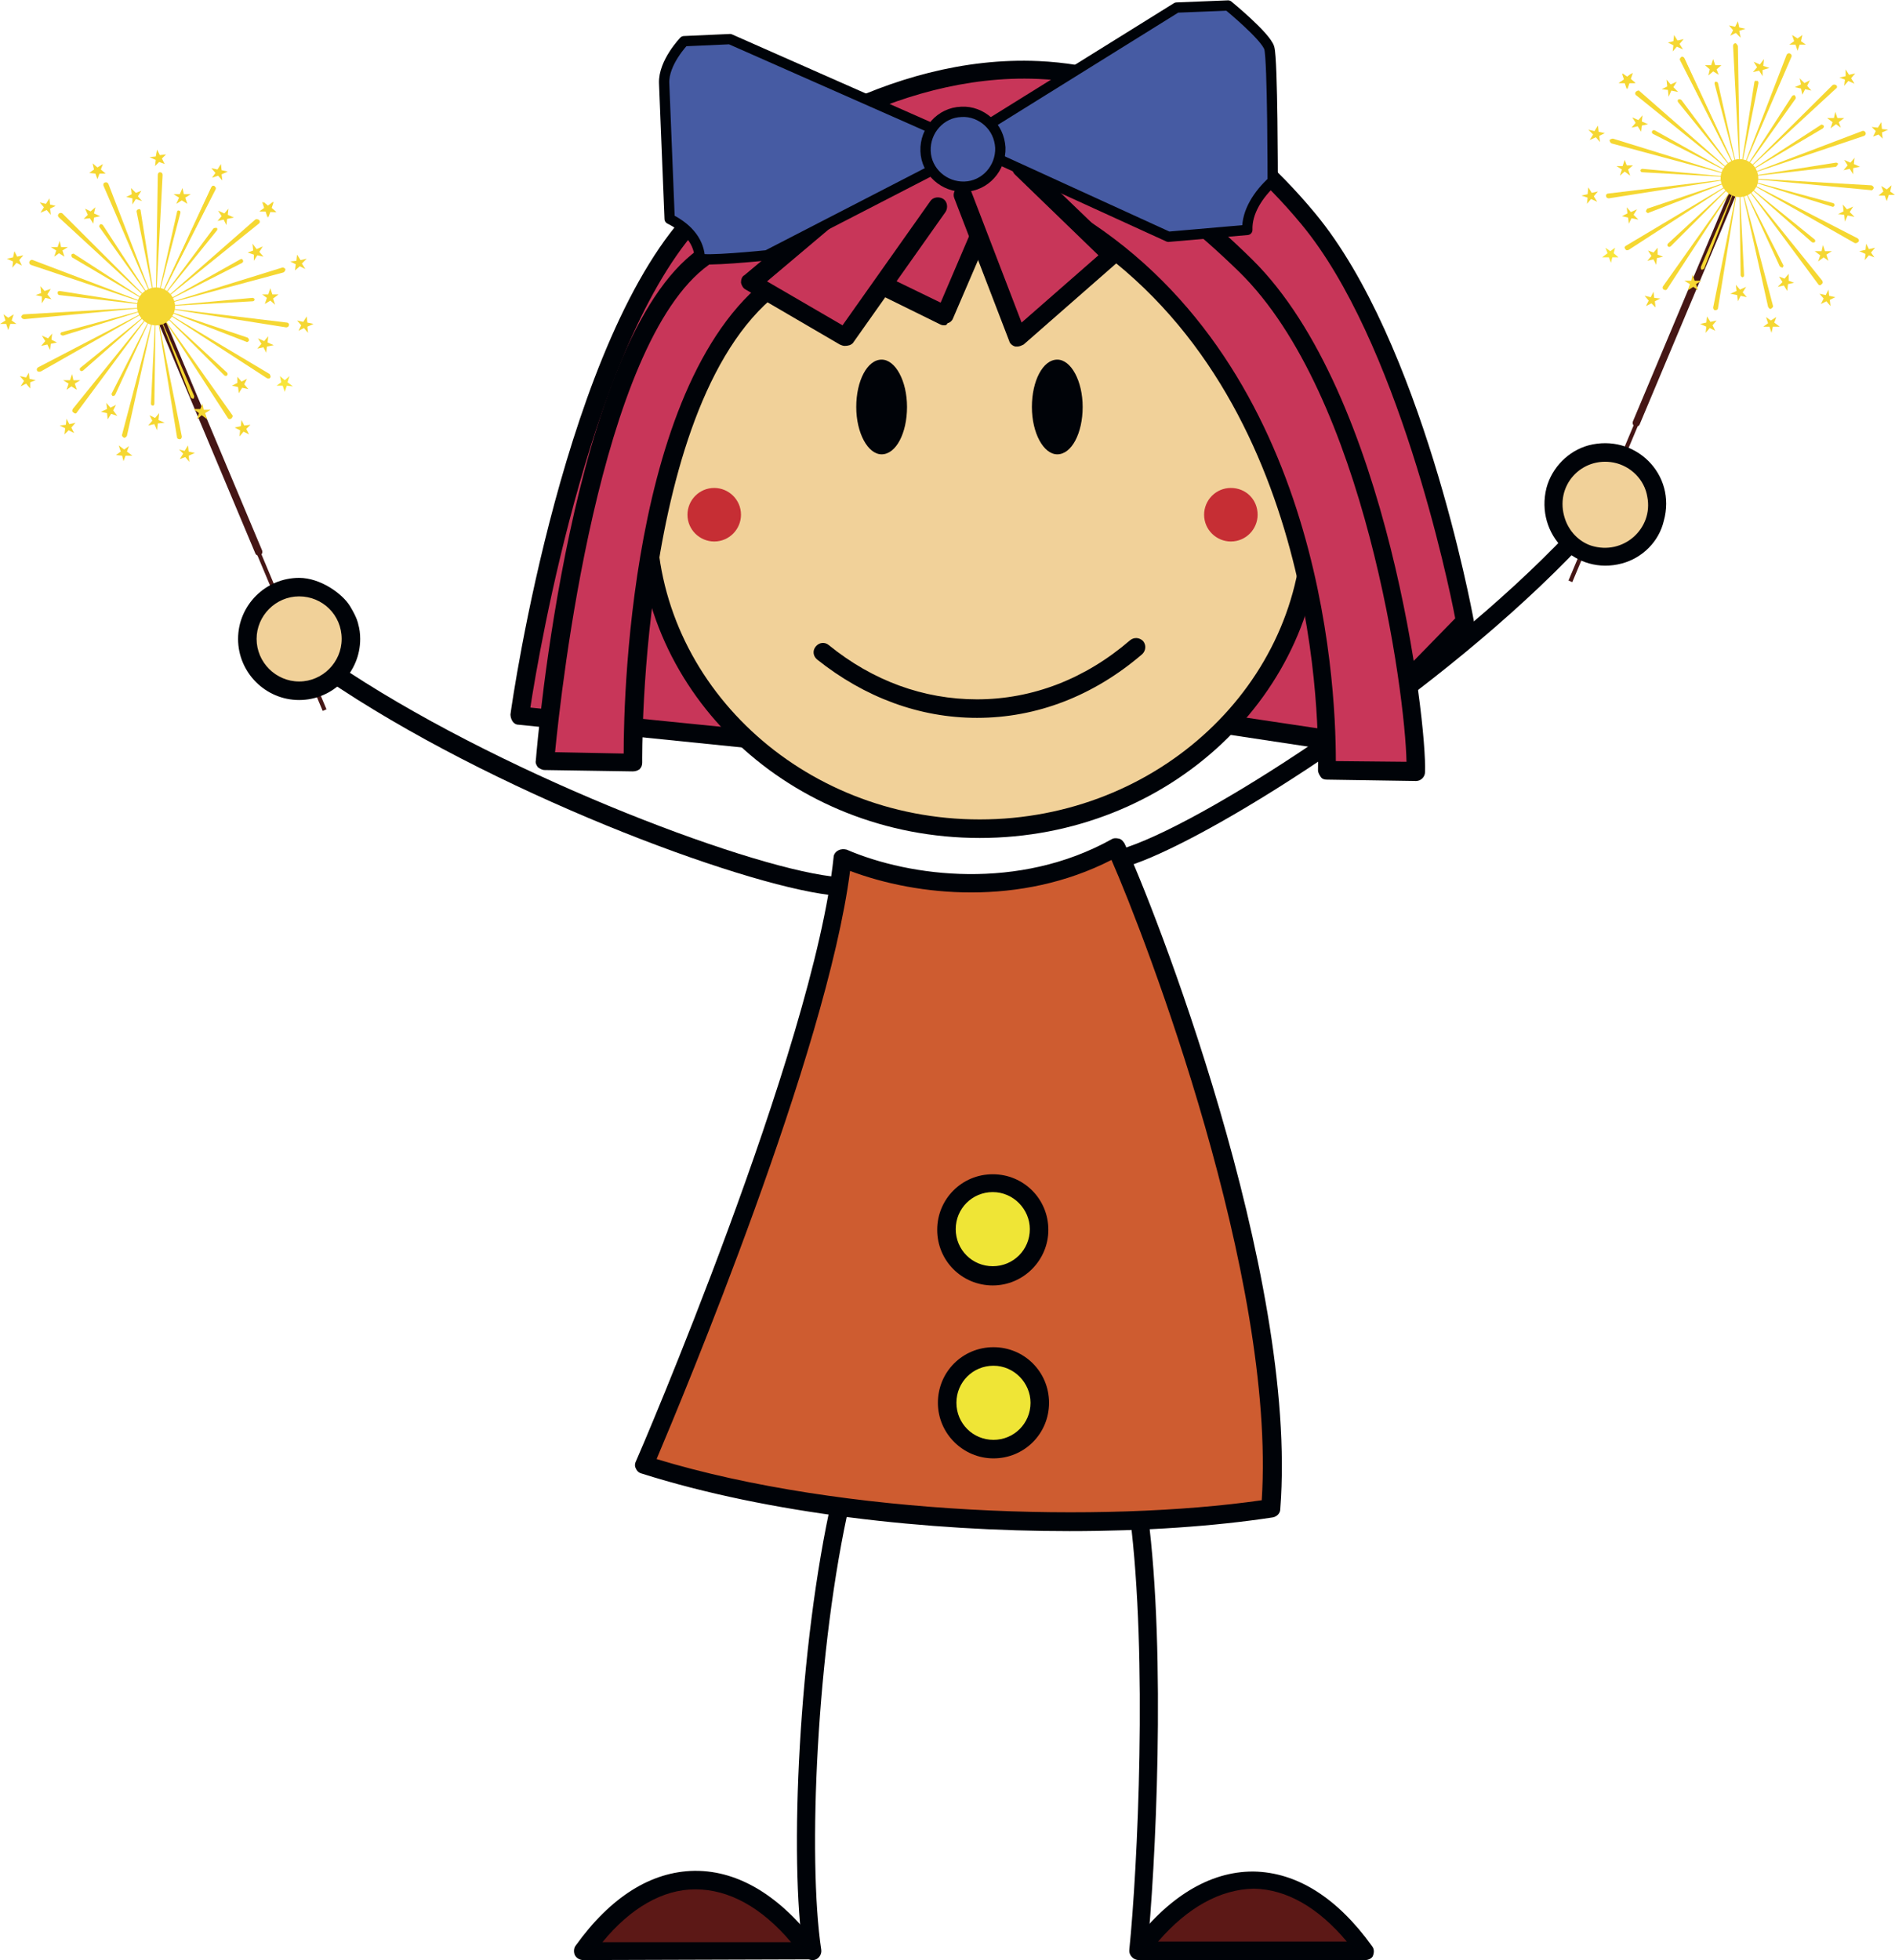 <svg xmlns="http://www.w3.org/2000/svg" xmlns:xlink="http://www.w3.org/1999/xlink" id="Ebene_1" x="0px" y="0px" viewBox="0 0 276.2 285.6" style="enable-background:new 0 0 276.2 285.6;" xml:space="preserve"><style type="text/css">	.st0{fill:#451615;}	.st1{fill:#F5D732;}	.st2{fill:#F8E53A;}	.st3{fill:#000308;}	.st4{fill:#5C1816;}	.st5{fill:#C83659;}	.st6{fill:#F1D199;}	.st7{fill:#C62E34;}	.st8{fill:#CE5C30;}	.st9{fill:#EFE536;}	.st10{fill:none;stroke:#000308;stroke-width:1.5;stroke-miterlimit:10;}	.st11{fill:#465BA3;stroke:#000308;stroke-width:1.5;stroke-linecap:round;stroke-linejoin:round;stroke-miterlimit:10;}</style><g>	<rect x="216" y="65.1" transform="matrix(0.387 -0.922 0.922 0.387 84.998 258.548)" class="st0" width="42" height="0.6"></rect>	<path class="st0" d="M239,61.8c-0.1,0.3-0.4,0.4-0.7,0.3c-0.3-0.1-0.4-0.4-0.3-0.7l15-35.7c0.1-0.3,0.4-0.4,0.7-0.3  c0.3,0.1,0.4,0.4,0.3,0.7L239,61.8z"></path>	<g>		<path class="st1" d="M245.5,8.5l8.1,17.4l-8.7-17.1c-0.1-0.2,0-0.4,0.2-0.5C245.1,8.2,245.4,8.3,245.5,8.5z"></path>		<path class="st1" d="M250.4,12.1l3.1,13.8l-3.6-13.7c0-0.1,0-0.3,0.2-0.3C250.2,11.9,250.4,12,250.4,12.1z"></path>		<path class="st1" d="M253.3,6.7l0.3,19.2l-1-19.2c0-0.2,0.1-0.4,0.4-0.4C253.1,6.4,253.2,6.5,253.3,6.7z"></path>		<path class="st1" d="M256.3,12.1l-2.8,13.9l2.2-14c0-0.2,0.2-0.3,0.3-0.2C256.2,11.7,256.3,11.9,256.3,12.1z"></path>		<path class="st1" d="M261.1,8.3l-7.6,17.6L260.4,8c0.1-0.2,0.3-0.3,0.5-0.2C261.1,7.9,261.2,8.1,261.1,8.3z"></path>		<path class="st1" d="M261.7,14.4l-8.2,11.5l7.7-11.9c0.1-0.1,0.3-0.2,0.4-0.1C261.7,14.1,261.8,14.2,261.7,14.4z"></path>		<path class="st1" d="M267.6,12.9l-14.1,13l13.6-13.5c0.1-0.1,0.4-0.1,0.5,0C267.8,12.5,267.8,12.8,267.6,12.9z"></path>		<path class="st1" d="M265.7,18.7l-12.2,7.2l11.9-7.7c0.1-0.1,0.3,0,0.4,0.1C265.9,18.4,265.8,18.6,265.7,18.7z"></path>		<path class="st1" d="M271.7,19.8l-18.2,6.1l17.9-6.8c0.2-0.1,0.4,0,0.5,0.2C272,19.5,271.9,19.7,271.7,19.8z"></path>		<path class="st1" d="M267.6,24.3l-14,1.6l14-2.2c0.2,0,0.3,0.1,0.3,0.2C267.8,24.1,267.7,24.2,267.6,24.3z"></path>		<path class="st1" d="M272.6,27.7l-19.1-1.8l19.2,1.1c0.2,0,0.4,0.2,0.4,0.4C273,27.6,272.9,27.8,272.6,27.7z"></path>		<path class="st1" d="M267,30.1l-13.5-4.2l13.7,3.7c0.1,0,0.2,0.2,0.2,0.3C267.3,30.1,267.2,30.2,267,30.1z"></path>		<path class="st1" d="M270.3,35.4l-16.7-9.5l17.1,8.8c0.2,0.1,0.3,0.3,0.2,0.5C270.7,35.4,270.5,35.5,270.3,35.4z"></path>		<path class="st1" d="M264.1,35.3l-10.6-9.3l11,8.9c0.1,0.1,0.1,0.3,0,0.4C264.4,35.3,264.3,35.4,264.1,35.3z"></path>		<path class="st1" d="M265,41.4l-11.5-15.5l12.1,15c0.1,0.2,0.1,0.4-0.1,0.5C265.4,41.6,265.1,41.6,265,41.4z"></path>		<path class="st1" d="M259.4,38.8l-5.9-12.8l6.4,12.6c0.1,0.1,0,0.3-0.1,0.4C259.7,39,259.5,38.9,259.4,38.8z"></path>		<path class="st1" d="M257.7,44.7l-4.2-18.8l4.9,18.6c0.1,0.2-0.1,0.4-0.3,0.5C258,45.1,257.8,44.9,257.7,44.7z"></path>		<path class="st1" d="M253.7,40.1l-0.2-14.1l0.7,14.1c0,0.2-0.1,0.3-0.3,0.3C253.8,40.3,253.7,40.2,253.7,40.1z"></path>		<path class="st1" d="M249.7,44.8l3.8-18.9l-3.1,19c0,0.2-0.2,0.3-0.4,0.3C249.8,45.2,249.7,45,249.7,44.8z"></path>		<path class="st1" d="M247.9,38.9l5.6-13l-5.1,13.2c-0.1,0.1-0.2,0.2-0.4,0.2C247.9,39.2,247.9,39.1,247.9,38.9z"></path>		<path class="st1" d="M242.4,41.7l11.1-15.7L243,42.1c-0.1,0.2-0.3,0.2-0.5,0.1C242.3,42.1,242.3,41.8,242.4,41.7z"></path>		<path class="st1" d="M243.1,35.5l10.4-9.6l-10,10c-0.1,0.1-0.3,0.1-0.4,0C243,35.8,243,35.6,243.1,35.5z"></path>		<path class="st1" d="M237,35.8l16.6-9.9l-16.2,10.5c-0.2,0.1-0.4,0.1-0.5-0.1C236.7,36.1,236.8,35.9,237,35.8z"></path>		<path class="st1" d="M240.1,30.4l13.4-4.5L240.3,31c-0.1,0.1-0.3,0-0.4-0.2C239.9,30.7,240,30.5,240.1,30.4z"></path>		<path class="st1" d="M234.4,28.2l19.1-2.3l-19,3c-0.2,0-0.4-0.1-0.4-0.3C234,28.4,234.2,28.2,234.4,28.2z"></path>		<path class="st1" d="M239.4,24.6l14.1,1.3l-14.1-0.8c-0.2,0-0.3-0.1-0.3-0.3C239.1,24.7,239.3,24.6,239.4,24.6z"></path>		<path class="st1" d="M235.1,20.2l18.4,5.7l-18.6-5c-0.2-0.1-0.3-0.3-0.3-0.5C234.7,20.3,234.9,20.2,235.1,20.2z"></path>		<path class="st1" d="M241.2,19l12.3,6.9l-12.6-6.4c-0.1-0.1-0.2-0.2-0.1-0.4C240.9,19,241,18.9,241.2,19z"></path>		<path class="st1" d="M239,13.3l14.5,12.7l-15-12.1c-0.2-0.1-0.2-0.4-0.1-0.5C238.6,13.2,238.9,13.1,239,13.3z"></path>		<path class="st1" d="M245.1,14.6l8.4,11.3l-8.9-11c-0.1-0.1-0.1-0.3,0-0.4C244.8,14.4,245,14.5,245.1,14.6z"></path>		<path class="st1" d="M245.5,8.5l8.1,17.4l-8.7-17.1c-0.1-0.2,0-0.4,0.2-0.5C245.1,8.2,245.4,8.3,245.5,8.5z"></path>	</g>	<g>		<polygon class="st1" points="244.4,11.9 243.9,12.7 244.6,13.4 243.6,13.2 243.2,14.1 243.1,13.1 242.2,13 243,12.6 242.9,11.6    243.5,12.3   "></polygon>		<polygon class="st1" points="250.9,9.5 250.2,10.1 250.5,10.9 249.7,10.4 249,11 249.2,10.1 248.5,9.5 249.4,9.5 249.7,8.6    250,9.5   "></polygon>		<polygon class="st1" points="257.9,9.9 256.9,10.2 256.9,11.1 256.4,10.3 255.5,10.5 256.1,9.8 255.6,9 256.5,9.4 257.1,8.6    257,9.6   "></polygon>		<polygon class="st1" points="264,13.2 263.1,13 262.7,13.8 262.5,12.9 261.6,12.7 262.5,12.3 262.3,11.4 263,12.1 263.8,11.7    263.4,12.5   "></polygon>		<polygon class="st1" points="268.3,18.6 267.6,18.1 266.8,18.7 267.1,17.8 266.3,17.2 267.3,17.2 267.5,16.3 267.8,17.2    268.8,17.2 268,17.8   "></polygon>		<polygon class="st1" points="270.1,25.4 269.6,24.6 268.7,24.8 269.3,24.1 268.8,23.3 269.7,23.7 270.3,23 270.2,23.9 271.1,24.3    270.1,24.5   "></polygon>		<polygon class="st1" points="268.9,32.3 268.8,31.3 267.9,31.2 268.7,30.8 268.6,29.8 269.2,30.5 270.1,30.1 269.6,30.9    270.3,31.6 269.3,31.4   "></polygon>		<polygon class="st1" points="265,38.1 265.3,37.2 264.5,36.6 265.5,36.6 265.7,35.7 266,36.6 267,36.6 266.2,37.1 266.5,38    265.8,37.5   "></polygon>		<polygon class="st1" points="259.1,41.8 259.8,41.1 259.3,40.3 260.1,40.6 260.7,39.9 260.7,40.9 261.5,41.2 260.6,41.4    260.5,42.4 260,41.6   "></polygon>		<polygon class="st1" points="252.2,42.8 253.1,42.4 253,41.5 253.6,42.2 254.5,41.8 254,42.6 254.6,43.3 253.7,43.1 253.3,43.9    253.2,43   "></polygon>		<polygon class="st1" points="245.5,40.9 246.5,40.9 246.7,40 247,40.9 248,40.9 247.2,41.4 247.5,42.3 246.8,41.8 246,42.3    246.3,41.4   "></polygon>		<polygon class="st1" points="240.2,36.5 241,36.8 241.6,36.1 241.6,37.1 242.4,37.4 241.5,37.6 241.4,38.6 241,37.8 240.1,38    240.7,37.3   "></polygon>		<polygon class="st1" points="237.1,30.2 237.7,30.9 238.6,30.5 238.1,31.3 238.8,32 237.8,31.8 237.4,32.6 237.3,31.7 236.4,31.5    237.2,31.1   "></polygon>		<polygon class="st1" points="236.8,23.3 237.1,24.1 238,24.1 237.3,24.7 237.6,25.6 236.8,25 236.1,25.6 236.4,24.7 235.6,24.2    236.5,24.2   "></polygon>		<polygon class="st1" points="239.4,16.8 239.3,17.7 240.2,18.1 239.3,18.3 239.2,19.2 238.7,18.4 237.8,18.6 238.4,17.9    237.9,17.1 238.8,17.5   "></polygon>	</g>	<polygon class="st1" points="245.4,5.7 244.8,6.4 245.3,7.2 244.4,6.8 243.8,7.5 243.9,6.6 243.1,6.2 243.9,6 244,5.1 244.5,5.9    "></polygon>	<polygon class="st1" points="254.4,4.2 253.5,4.5 253.7,5.5 253,4.8 252.2,5.2 252.6,4.4 252,3.7 252.9,3.9 253.3,3.1 253.5,4  "></polygon>	<polygon class="st1" points="263.2,6.5 262.3,6.5 262,7.4 261.7,6.5 260.8,6.5 261.5,6 261.2,5.1 262,5.6 262.7,5.1 262.5,6  "></polygon>	<polygon class="st1" points="270.3,12.2 269.4,11.8 268.8,12.5 268.9,11.6 268.1,11.3 269,11.1 269,10.1 269.5,10.9 270.4,10.7   269.8,11.4  "></polygon>	<polygon class="st1" points="274.4,20.2 273.8,19.6 273,19.9 273.4,19.1 272.8,18.5 273.7,18.6 274.2,17.8 274.3,18.8 275.2,18.9   274.3,19.3  "></polygon>	<polygon class="st1" points="275,29.3 274.7,28.5 273.8,28.5 274.5,27.9 274.2,27.1 275,27.6 275.7,27 275.5,27.9 276.2,28.4   275.3,28.4  "></polygon>	<polygon class="st1" points="271.8,37.9 271.9,37 271,36.6 271.9,36.4 272,35.5 272.4,36.3 273.3,36.1 272.7,36.8 273.2,37.5   272.4,37.2  "></polygon>	<polygon class="st1" points="265.4,44.3 265.8,43.5 265.2,42.8 266.1,43 266.5,42.2 266.6,43.1 267.5,43.3 266.7,43.7 266.8,44.6   266.2,43.9  "></polygon>	<polygon class="st1" points="257,47.6 257.7,47.1 257.4,46.2 258.1,46.7 258.9,46.2 258.6,47 259.4,47.6 258.4,47.6 258.2,48.5   257.9,47.6  "></polygon>	<polygon class="st1" points="247.8,47.2 248.7,47 248.8,46.1 249.3,46.9 250.2,46.7 249.6,47.4 250,48.2 249.2,47.8 248.6,48.5   248.7,47.6  "></polygon>	<polygon class="st1" points="239.7,43.1 240.6,43.3 241,42.5 241.1,43.4 242,43.5 241.2,43.9 241.3,44.8 240.7,44.2 239.9,44.6   240.3,43.8  "></polygon>	<polygon class="st2" points="234,36.1 234.7,36.6 235.4,36.1 235.2,36.9 235.9,37.5 235,37.5 234.8,38.3 234.5,37.5 233.5,37.5   234.3,36.9  "></polygon>	<polygon class="st1" points="231.5,27.3 232,28.1 232.9,27.9 232.3,28.6 232.8,29.4 231.9,29 231.3,29.7 231.4,28.8 230.5,28.5   231.4,28.3  "></polygon>	<polygon class="st1" points="232.9,18.3 233,19.2 233.9,19.4 233.1,19.8 233.2,20.7 232.6,20 231.7,20.4 232.2,19.6 231.5,18.9   232.4,19.1  "></polygon>	<polygon class="st1" points="237.8,10.7 237.6,11.5 238.3,12.1 237.4,12.1 237.1,13 236.8,12.1 235.9,12.1 236.7,11.6 236.4,10.7   237.1,11.2  "></polygon>	<polygon class="st1" points="238,10.6 237.7,11.5 238.4,12.1 237.5,12.1 237.2,13 236.9,12.1 236,12.1 236.8,11.5 236.5,10.7   237.2,11.2  "></polygon>	<path class="st1" d="M256.1,27c-0.6,1.4-2.2,2.1-3.6,1.5c-1.4-0.6-2.1-2.2-1.5-3.6c0.6-1.4,2.2-2.1,3.6-1.5  C256,24,256.6,25.6,256.1,27z"></path></g><g>	<rect x="38.9" y="63.1" transform="matrix(0.922 -0.387 0.387 0.922 -29.506 21.741)" class="st0" width="0.6" height="42"></rect>	<path class="st0" d="M37.2,80.6c0.1,0.3,0.4,0.4,0.7,0.3c0.3-0.1,0.4-0.4,0.3-0.7l-15-35.7c-0.1-0.3-0.4-0.4-0.7-0.3  c-0.3,0.1-0.4,0.4-0.3,0.7L37.2,80.6z"></path>	<g>		<path class="st1" d="M30.8,27.3l-8.1,17.4l8.7-17.1c0.1-0.2,0-0.4-0.2-0.5C31.1,27,30.9,27.1,30.8,27.3z"></path>		<path class="st1" d="M25.8,30.9l-3.1,13.8L26.3,31c0-0.1,0-0.3-0.2-0.3C26,30.6,25.8,30.7,25.8,30.9z"></path>		<path class="st1" d="M23,25.5l-0.3,19.2l1-19.2c0-0.2-0.1-0.4-0.4-0.4C23.1,25.1,23,25.3,23,25.5z"></path>		<path class="st1" d="M19.9,30.8l2.8,13.9l-2.2-14c0-0.2-0.2-0.3-0.3-0.2C20,30.5,19.9,30.7,19.9,30.8z"></path>		<path class="st1" d="M15.1,27.1l7.6,17.6l-6.9-17.9c-0.1-0.2-0.3-0.3-0.5-0.2C15.1,26.6,15,26.9,15.1,27.1z"></path>		<path class="st1" d="M14.5,33.1l8.2,11.5L15,32.8c-0.1-0.1-0.3-0.2-0.4-0.1C14.5,32.8,14.4,33,14.5,33.1z"></path>		<path class="st1" d="M8.6,31.7l14.1,13L9.1,31.1C9,31,8.7,31,8.6,31.1C8.4,31.3,8.4,31.5,8.6,31.7z"></path>		<path class="st1" d="M10.5,37.5l12.2,7.2L10.8,37c-0.1-0.1-0.3,0-0.4,0.1C10.4,37.2,10.4,37.4,10.5,37.5z"></path>		<path class="st1" d="M4.5,38.6l18.2,6.1L4.8,37.9c-0.2-0.1-0.4,0-0.5,0.2C4.2,38.3,4.3,38.5,4.5,38.6z"></path>		<path class="st1" d="M8.7,43l14,1.6l-14-2.2c-0.2,0-0.3,0.1-0.3,0.2C8.4,42.9,8.5,43,8.7,43z"></path>		<path class="st1" d="M3.6,46.5l19.1-1.8L3.5,45.8c-0.2,0-0.4,0.2-0.4,0.4C3.2,46.4,3.3,46.5,3.6,46.5z"></path>		<path class="st1" d="M9.2,48.9l13.5-4.2L9,48.4c-0.1,0-0.2,0.2-0.2,0.3C8.9,48.8,9,48.9,9.2,48.9z"></path>		<path class="st1" d="M6,54.1l16.7-9.5L5.6,53.5c-0.2,0.1-0.3,0.3-0.2,0.5C5.5,54.2,5.8,54.2,6,54.1z"></path>		<path class="st1" d="M12.1,54l10.6-9.3l-11,8.9c-0.1,0.1-0.1,0.3,0,0.4C11.8,54.1,11.9,54.1,12.1,54z"></path>		<path class="st1" d="M11.2,60.1l11.5-15.5l-12.1,15c-0.1,0.2-0.1,0.4,0.1,0.5C10.9,60.3,11.1,60.3,11.2,60.1z"></path>		<path class="st1" d="M16.8,57.5l5.9-12.8l-6.4,12.6c-0.1,0.1,0,0.3,0.1,0.4C16.5,57.7,16.7,57.7,16.8,57.5z"></path>		<path class="st1" d="M18.5,63.5l4.2-18.8l-4.9,18.6c-0.1,0.2,0.1,0.4,0.3,0.5C18.2,63.8,18.4,63.7,18.5,63.5z"></path>		<path class="st1" d="M22.5,58.8l0.2-14.1L22,58.8c0,0.2,0.1,0.3,0.3,0.3C22.4,59.1,22.5,59,22.5,58.8z"></path>		<path class="st1" d="M26.5,63.6l-3.8-18.9l3.1,19c0,0.2,0.2,0.3,0.4,0.3C26.4,64,26.5,63.8,26.5,63.6z"></path>		<path class="st1" d="M28.3,57.7l-5.6-13l5.1,13.2c0.1,0.1,0.2,0.2,0.4,0.2C28.3,58,28.3,57.8,28.3,57.7z"></path>		<path class="st1" d="M33.8,60.4L22.7,44.7l10.5,16.2c0.1,0.2,0.3,0.2,0.5,0.1C33.9,60.8,34,60.6,33.8,60.4z"></path>		<path class="st1" d="M33.1,54.3l-10.4-9.6l10,10c0.1,0.1,0.3,0.1,0.4,0C33.2,54.6,33.2,54.4,33.1,54.3z"></path>		<path class="st1" d="M39.3,54.5l-16.6-9.9l16.2,10.5c0.2,0.1,0.4,0.1,0.5-0.1C39.5,54.9,39.4,54.7,39.3,54.5z"></path>		<path class="st1" d="M36.1,49.2l-13.4-4.5l13.2,5.1c0.1,0.1,0.3,0,0.4-0.2C36.3,49.4,36.2,49.3,36.1,49.2z"></path>		<path class="st1" d="M41.8,47l-19.1-2.3l19,3c0.2,0,0.4-0.1,0.4-0.3C42.2,47.2,42,47,41.8,47z"></path>		<path class="st1" d="M36.8,43.4l-14.1,1.3l14.1-0.8c0.2,0,0.3-0.1,0.3-0.3C37.1,43.5,36.9,43.4,36.8,43.4z"></path>		<path class="st1" d="M41.1,39l-18.4,5.7l18.6-5c0.2-0.1,0.3-0.3,0.3-0.5C41.5,39.1,41.3,38.9,41.1,39z"></path>		<path class="st1" d="M35,37.8l-12.3,6.9l12.6-6.4c0.1-0.1,0.2-0.2,0.1-0.4C35.3,37.7,35.2,37.7,35,37.8z"></path>		<path class="st1" d="M37.2,32L22.7,44.7l15-12.1c0.2-0.1,0.2-0.4,0.1-0.5C37.6,31.9,37.3,31.9,37.2,32z"></path>		<path class="st1" d="M31.1,33.3l-8.4,11.3l8.9-11c0.1-0.1,0.1-0.3,0-0.4C31.4,33.2,31.2,33.2,31.1,33.3z"></path>		<path class="st1" d="M30.8,27.3l-8.1,17.4l8.7-17.1c0.1-0.2,0-0.4-0.2-0.5C31.1,27,30.9,27.1,30.8,27.3z"></path>	</g>	<g>		<polygon class="st1" points="31.8,30.7 32.3,31.5 31.7,32.2 32.6,32 33,32.8 33.1,31.9 34.1,31.7 33.2,31.3 33.3,30.4 32.7,31.1      "></polygon>		<polygon class="st1" points="25.3,28.3 26.1,28.8 25.7,29.7 26.5,29.2 27.3,29.7 27,28.8 27.8,28.3 26.8,28.3 26.6,27.4    26.2,28.3   "></polygon>		<polygon class="st1" points="18.4,28.7 19.3,28.9 19.3,29.8 19.8,29 20.7,29.3 20.1,28.6 20.6,27.8 19.8,28.1 19.1,27.4    19.2,28.3   "></polygon>		<polygon class="st1" points="12.2,31.9 13.1,31.8 13.6,32.6 13.7,31.7 14.6,31.5 13.7,31.1 13.9,30.2 13.2,30.8 12.4,30.4    12.8,31.3   "></polygon>		<polygon class="st1" points="7.9,37.4 8.6,36.9 9.4,37.4 9.1,36.5 9.9,36 8.9,36 8.7,35.1 8.4,36 7.4,36 8.2,36.5   "></polygon>		<polygon class="st1" points="6.1,44.2 6.6,43.4 7.5,43.6 6.9,42.9 7.4,42.1 6.5,42.4 5.9,41.7 6,42.7 5.2,43 6.1,43.2   "></polygon>		<polygon class="st1" points="7.3,51 7.4,50.1 8.3,49.9 7.5,49.5 7.6,48.6 7,49.3 6.1,48.9 6.6,49.7 6,50.4 6.9,50.2   "></polygon>		<polygon class="st1" points="11.2,56.8 10.9,55.9 11.7,55.4 10.7,55.4 10.5,54.5 10.2,55.4 9.2,55.4 10,55.9 9.7,56.8 10.4,56.3      "></polygon>		<polygon class="st1" points="17.1,60.6 16.5,59.8 16.9,59 16.1,59.4 15.5,58.7 15.6,59.6 14.7,60 15.6,60.2 15.7,61.1 16.2,60.3      "></polygon>		<polygon class="st1" points="24,61.6 23.1,61.2 23.2,60.2 22.6,60.9 21.8,60.5 22.2,61.3 21.6,62 22.5,61.8 22.9,62.7 23,61.7      "></polygon>		<polygon class="st1" points="30.7,59.7 29.7,59.7 29.5,58.8 29.2,59.6 28.2,59.6 29,60.2 28.7,61.1 29.4,60.5 30.2,61.1    29.9,60.2   "></polygon>		<polygon class="st1" points="36,55.2 35.2,55.6 34.6,54.9 34.6,55.8 33.8,56.2 34.7,56.4 34.8,57.3 35.3,56.5 36.2,56.7 35.6,56      "></polygon>		<polygon class="st1" points="39.1,49 38.5,49.7 37.6,49.3 38.1,50.1 37.5,50.8 38.4,50.6 38.8,51.4 38.9,50.5 39.9,50.3 39,49.9      "></polygon>		<polygon class="st1" points="39.4,42 39.1,42.9 38.2,42.9 38.9,43.4 38.6,44.3 39.4,43.8 40.1,44.4 39.8,43.5 40.6,42.9    39.7,42.9   "></polygon>		<polygon class="st1" points="36.8,35.5 36.9,36.5 36.1,36.8 37,37.1 37,38 37.5,37.2 38.4,37.4 37.8,36.7 38.3,35.9 37.4,36.3      "></polygon>	</g>	<polygon class="st1" points="30.8,24.5 31.4,25.2 30.9,25.9 31.8,25.6 32.4,26.3 32.3,25.4 33.2,25 32.3,24.8 32.2,23.9 31.7,24.7    "></polygon>	<polygon class="st1" points="21.8,22.9 22.7,23.3 22.6,24.2 23.2,23.6 24,23.9 23.6,23.1 24.2,22.5 23.3,22.6 22.9,21.8 22.7,22.8    "></polygon>	<polygon class="st1" points="13,25.2 13.9,25.3 14.2,26.1 14.5,25.3 15.4,25.3 14.7,24.7 15,23.9 14.2,24.4 13.5,23.8 13.7,24.7    "></polygon>	<polygon class="st1" points="5.9,31 6.8,30.6 7.4,31.3 7.3,30.4 8.1,30 7.3,29.8 7.2,28.9 6.7,29.7 5.8,29.5 6.4,30.2  "></polygon>	<polygon class="st1" points="1.8,39 2.4,38.3 3.2,38.7 2.8,37.9 3.4,37.2 2.5,37.4 2.1,36.6 1.9,37.5 1,37.7 1.9,38.1  "></polygon>	<polygon class="st1" points="1.2,48.1 1.5,47.2 2.4,47.2 1.7,46.7 2,45.8 1.2,46.3 0.5,45.8 0.8,46.7 0,47.2 0.9,47.2  "></polygon>	<polygon class="st1" points="4.4,56.6 4.4,55.7 5.2,55.4 4.3,55.2 4.2,54.3 3.8,55 2.9,54.8 3.5,55.5 3,56.3 3.8,55.9  "></polygon>	<polygon class="st1" points="10.8,63.1 10.4,62.3 11,61.6 10.1,61.8 9.7,61 9.6,61.9 8.7,62 9.5,62.4 9.4,63.3 10,62.7  "></polygon>	<polygon class="st1" points="19.3,66.4 18.5,65.8 18.8,65 18.1,65.5 17.3,64.9 17.6,65.8 16.9,66.3 17.8,66.4 18,67.2 18.3,66.4    "></polygon>	<polygon class="st1" points="28.4,66 27.5,65.8 27.4,64.9 26.9,65.7 26.1,65.5 26.7,66.1 26.2,66.9 27,66.6 27.6,67.3 27.5,66.4    "></polygon>	<polygon class="st1" points="36.5,61.9 35.6,62 35.2,61.2 35.1,62.1 34.2,62.3 35,62.7 34.9,63.6 35.5,62.9 36.3,63.3 35.9,62.5    "></polygon>	<polygon class="st2" points="42.2,54.8 41.5,55.4 40.8,54.8 41,55.7 40.3,56.2 41.2,56.2 41.5,57.1 41.8,56.2 42.7,56.3 41.9,55.7    "></polygon>	<polygon class="st1" points="44.7,46.1 44.2,46.9 43.3,46.7 43.9,47.4 43.5,48.2 44.3,47.8 44.9,48.5 44.8,47.6 45.7,47.2 44.8,47    "></polygon>	<polygon class="st1" points="43.3,37.1 43.2,38 42.3,38.1 43.1,38.5 43,39.4 43.7,38.8 44.5,39.2 44,38.4 44.7,37.7 43.8,37.9  "></polygon>	<polygon class="st1" points="38.4,29.4 38.6,30.3 37.9,30.8 38.8,30.8 39.1,31.7 39.4,30.9 40.3,30.9 39.6,30.3 39.9,29.4 39.1,30    "></polygon>	<polygon class="st1" points="38.2,29.4 38.5,30.3 37.8,30.8 38.7,30.8 39,31.7 39.3,30.8 40.2,30.9 39.5,30.3 39.8,29.4 39,30  "></polygon>	<path class="st1" d="M20.2,45.7c0.6,1.4,2.2,2.1,3.6,1.5c1.4-0.6,2.1-2.2,1.5-3.6c-0.6-1.4-2.2-2.1-3.6-1.5  C20.2,42.7,19.6,44.3,20.2,45.7z"></path></g><path class="st3" d="M47.7,96.3c0.3-0.1,0.7,0,1,0.2c23.2,15.8,59.4,29.6,72.5,31.2c0.7,0.1,1.3,0.8,1.2,1.5 c-0.1,0.7-0.8,1.2-1.5,1.2c-13.2-1.6-49.3-15-73.6-31.6c-0.6-0.4-0.8-1.2-0.3-1.9C47.1,96.5,47.3,96.3,47.7,96.3z"></path><g>	<g>		<g>			<g>				<g>					<path class="st3" d="M165.9,285.5c0,0-0.1,0-0.1,0c-0.7-0.1-1.3-0.7-1.2-1.4c1.2-11.8,2.7-42.6,0.1-63.1      c-0.1-0.7,0.4-1.4,1.1-1.5c0.8-0.1,1.4,0.4,1.5,1.1c2.7,20.7,1.1,51.9-0.1,63.7C167.1,285,166.5,285.5,165.9,285.5z"></path>				</g>				<g>					<path class="st4" d="M199.1,284.1c-10.1-14.1-23.1-13.6-33.2,0L199.1,284.1z"></path>				</g>				<g>					<path class="st3" d="M199,285.6L199,285.6l-33,0c-0.5,0-1-0.3-1.2-0.7c-0.2-0.5-0.2-1,0.1-1.4c5.3-7.1,11.4-10.8,17.7-10.8      c0,0,0.1,0,0.1,0c6.3,0.1,12.2,3.8,17.3,10.9c0.3,0.4,0.3,0.9,0.1,1.4C200,285.3,199.5,285.6,199,285.6z M168.8,282.9l27.5,0      c-4.2-5-8.8-7.6-13.5-7.7c0,0-0.1,0-0.1,0C177.9,275.3,173.1,277.9,168.8,282.9z"></path>				</g>				<path class="st3" d="M118.4,285.6c-0.6,0-1.2-0.5-1.3-1.1c-2.1-13.5-0.7-44.7,4.2-66.3c0.2-0.7,0.9-1.1,1.6-1     c0.7,0.2,1.2,0.9,1,1.6c-4.9,21.3-6.2,52.1-4.2,65.3c0.1,0.7-0.4,1.4-1.1,1.5C118.5,285.6,118.4,285.6,118.4,285.6z"></path>				<g>					<path class="st4" d="M84.7,284.1c10.1-14.1,23.1-13.6,33.2,0L84.7,284.1z"></path>				</g>				<g>					<path class="st3" d="M85,285.6c-0.5,0-1-0.3-1.2-0.7c-0.2-0.4-0.2-1,0.1-1.4c5.1-7.1,11-10.8,17.3-10.9c0.1,0,0.1,0,0.2,0      c6.3,0,12.4,3.7,17.7,10.8c0.3,0.4,0.4,0.9,0.1,1.4c-0.2,0.4-0.7,0.7-1.2,0.7L85,285.6L85,285.6z M101.4,275.3c0,0-0.1,0-0.1,0      c-4.7,0-9.4,2.7-13.5,7.7l27.5,0C111,277.9,106.2,275.3,101.4,275.3z"></path>				</g>				<g>					<path class="st5" d="M75.6,104.5c0,0,7.7-54.9,26.4-73.7c11-11,53.8-41.4,89,1c15.6,18.7,22.9,58.9,22.9,58.9l-17.2,17.7      l-23.9-3.6l-58,3.7L75.6,104.5z"></path>				</g>				<g>					<path class="st3" d="M114.9,109.6l-39.3-4c-0.4,0-0.7-0.2-0.9-0.5s-0.3-0.7-0.3-1c0.3-2.3,8-55.4,26.7-74.1      c8.3-8.3,28.2-22.1,50.3-21.1c15.1,0.7,28.7,8.2,40.3,22.2c15.5,18.7,22.8,57.6,23.1,59.3c0.1,0.4-0.1,0.9-0.4,1.2l-17.2,17.6      c-0.3,0.3-0.7,0.5-1.2,0.4l-23.8-3.6L114.9,109.6z M77.3,103.1l37.7,3.8l57.5-3.7l23.4,3.5l16.2-16.6      c-1-5.3-8.4-40.5-22.4-57.4c-11.1-13.4-24.1-20.6-38.4-21.2c-21-0.9-40.3,12.3-48.3,20.4C86.5,48.4,78.6,94.6,77.3,103.1z"></path>				</g>				<g>					<path class="st6" d="M191.3,75.4c0,25.1-21.7,45.4-48.5,45.4c-26.8,0-48.5-20.3-48.5-45.4s21.7-45.4,48.5-45.4      C169.6,30.1,191.3,50.4,191.3,75.4"></path>					<path class="st3" d="M142.8,122.1c-27.5,0-49.8-20.9-49.8-46.7s22.3-46.7,49.8-46.7c27.5,0,49.8,20.9,49.8,46.7      S170.3,122.1,142.8,122.1z M142.8,31.4c-26,0-47.1,19.8-47.1,44s21.1,44,47.1,44c26,0,47.1-19.8,47.1-44S168.8,31.4,142.8,31.4      z"></path>					<path class="st3" d="M132.2,59.3c0,3.8-1.6,6.9-3.7,6.9c-2,0-3.7-3.1-3.7-6.9c0-3.8,1.6-6.9,3.7-6.9      C130.5,52.4,132.2,55.5,132.2,59.3"></path>					<path class="st7" d="M108,75c0,2.1-1.7,3.9-3.9,3.9c-2.1,0-3.9-1.7-3.9-3.9c0-2.1,1.7-3.9,3.9-3.9C106.2,71.1,108,72.8,108,75"></path>					<path class="st7" d="M183.3,75c0,2.1-1.7,3.9-3.9,3.9c-2.1,0-3.9-1.7-3.9-3.9c0-2.1,1.7-3.9,3.9-3.9      C181.6,71.1,183.3,72.8,183.3,75"></path>					<path class="st8" d="M122.8,125c9.3,4,25.5,6.4,39.8-1.6c4.8,10.1,25.2,62.9,22.6,96.3c-24.4,3.7-63.7,2.4-91.3-6.4      C99,201.7,120.2,150.2,122.8,125"></path>					<path class="st3" d="M155.9,223.1c-20.6,0-43.8-2.5-62.4-8.4c-0.4-0.1-0.7-0.4-0.8-0.7c-0.2-0.3-0.2-0.7,0-1.1      c0.3-0.6,25.9-60.1,28.8-88c0-0.4,0.3-0.8,0.7-1c0.4-0.2,0.8-0.2,1.2-0.1c9.3,4,25.1,6,38.6-1.5c0.3-0.2,0.7-0.2,1.1-0.1      c0.4,0.1,0.6,0.4,0.8,0.7c4,8.5,25.4,62.6,22.7,97c0,0.6-0.5,1.1-1.1,1.2C177,222.4,166.8,223.1,155.9,223.1z M95.7,212.6      c27.3,8.3,65.3,9.3,88.2,6c2.1-32.4-16.9-81.9-21.9-93.3c-13.3,6.8-28.3,5.3-38.1,1.6C120.5,153.4,99.5,203.6,95.7,212.6z"></path>					<path class="st9" d="M150.2,152c0,3.7-3,6.8-6.8,6.8c-3.7,0-6.8-3-6.8-6.8s3-6.8,6.8-6.8C147.1,145.2,150.2,148.2,150.2,152"></path>					<path class="st3" d="M143.4,160.1c-4.5,0-8.1-3.6-8.1-8.1c0-4.5,3.6-8.1,8.1-8.1c4.5,0,8.1,3.6,8.1,8.1      C151.5,156.4,147.9,160.1,143.4,160.1z M143.4,146.5c-3,0-5.4,2.4-5.4,5.4c0,3,2.4,5.4,5.4,5.4c3,0,5.4-2.4,5.4-5.4      C148.8,149,146.4,146.5,143.4,146.5z"></path>					<path class="st9" d="M151.5,179.2c0,3.7-3,6.8-6.8,6.8s-6.8-3-6.8-6.8s3-6.8,6.8-6.8S151.5,175.4,151.5,179.2"></path>					<path class="st3" d="M144.7,187.3c-4.5,0-8.1-3.6-8.1-8.1c0-4.5,3.6-8.1,8.1-8.1c4.5,0,8.1,3.6,8.1,8.1      C152.8,183.6,149.2,187.3,144.7,187.3z M144.7,173.7c-3,0-5.4,2.4-5.4,5.4c0,3,2.4,5.4,5.4,5.4c3,0,5.4-2.4,5.4-5.4      C150.1,176.2,147.7,173.7,144.7,173.7z"></path>					<path class="st9" d="M151.7,204.4c0,3.7-3,6.8-6.8,6.8s-6.8-3-6.8-6.8s3-6.8,6.8-6.8S151.7,200.6,151.7,204.4"></path>				</g>				<g>					<path class="st3" d="M229.6,77.2c-0.4,0-0.7,0.1-1,0.4c-19.3,20.4-51.7,41.5-64.2,45.8c-0.7,0.2-1.1,1-0.8,1.7      c0.2,0.7,1,1,1.7,0.8c12.5-4.4,45-25.1,65.2-46.5c0.5-0.5,0.5-1.4-0.1-1.9C230.3,77.3,230,77.2,229.6,77.2z"></path>					<path class="st6" d="M241.6,73.5c0,4.7-4.4,8.5-9.3,7.4c-2.7-0.6-5-2.8-5.6-5.6c-1.1-5,2.6-9.3,7.4-9.3      C238.2,66,241.6,69.3,241.6,73.5"></path>					<path class="st3" d="M236.4,82.1c-6.7,1.8-12.7-4.2-11-11c0.8-3,3.2-5.4,6.1-6.2c6.8-1.8,12.9,4.2,11,11      C241.8,78.9,239.4,81.3,236.4,82.1z M235.2,67.4c-4.7-0.9-8.7,3.4-7.1,8.2c0.6,1.8,2,3.3,3.8,3.9c4.7,1.5,9.1-2.5,8.2-7.1      C239.7,69.9,237.7,67.9,235.2,67.4z"></path>				</g>				<g>					<path class="st5" d="M102.5,37.5c-18.2,13.1-23.1,73.4-23.1,73.4l12.8,0.2c0,0-0.9-58.2,23.6-71.6"></path>					<path class="st3" d="M92.2,112.4C92.2,112.4,92.2,112.4,92.2,112.4l-12.8-0.2c-0.4,0-0.7-0.2-1-0.4c-0.2-0.3-0.4-0.6-0.3-1      c0.2-2.5,5.1-61.1,23.6-74.4c0.6-0.4,1.4-0.3,1.9,0.3c0.4,0.6,0.3,1.4-0.3,1.9c-16,11.5-21.5,61.9-22.4,71l10,0.2      c0-9.1,1.2-58.8,24.3-71.4c0.6-0.4,1.5-0.1,1.8,0.5c0.4,0.6,0.1,1.5-0.5,1.8C93,53.5,93.6,110.5,93.6,111.1      c0,0.4-0.1,0.7-0.4,1C92.9,112.3,92.6,112.4,92.2,112.4z"></path>					<path class="st3" d="M142.4,104.6c-8.4,0-16.4-3-23.3-8.5c-0.6-0.5-0.7-1.3-0.2-1.9c0.5-0.6,1.3-0.7,1.9-0.2      c6.4,5.2,13.8,7.9,21.6,7.9c8.1,0,15.8-3,22.3-8.6c0.6-0.5,1.4-0.4,1.9,0.1c0.5,0.6,0.4,1.4-0.1,1.9      C159.4,101.4,151.1,104.6,142.4,104.6z"></path>					<path class="st5" d="M155.4,31.7c31.8,18.8,38.4,58.6,38,80.6l13,0.2c0.4-7.9-5.5-54.8-24.8-73.7      c-12.5-12.2-23.9-18.4-23.9-18.4"></path>					<path class="st3" d="M206.4,113.8L206.4,113.8l-13-0.2c-0.4,0-0.7-0.1-0.9-0.4c-0.2-0.3-0.4-0.6-0.4-1      c0.2-9.5-0.9-57.8-37.4-79.4c-0.6-0.4-0.8-1.2-0.5-1.8c0.4-0.6,1.2-0.8,1.8-0.5c36.3,21.5,38.7,68.1,38.7,80.4l10.3,0.1      c-0.2-10.1-6-53.4-24.4-71.4c-12.2-11.9-23.5-18.1-23.6-18.1c-0.6-0.3-0.9-1.2-0.5-1.8s1.2-0.9,1.8-0.5      c0.5,0.3,11.7,6.3,24.2,18.6c19.9,19.6,25.5,67.6,25.2,74.7C207.7,113.2,207.1,113.8,206.4,113.8z"></path>					<path class="st3" d="M157.8,59.3c0,3.8-1.6,6.9-3.7,6.9c-2,0-3.7-3.1-3.7-6.9c0-3.8,1.6-6.9,3.7-6.9      C156.1,52.4,157.8,55.5,157.8,59.3"></path>				</g>				<polyline class="st5" points="145.7,27.5 137.7,46 124.9,39.8 132.2,27.5     "></polyline>				<path class="st3" d="M137.7,47.4c-0.2,0-0.4,0-0.6-0.1L124.3,41c-0.3-0.2-0.6-0.5-0.7-0.8c-0.1-0.4-0.1-0.7,0.1-1.1l7.3-12.4     c0.4-0.6,1.2-0.8,1.8-0.5c0.6,0.4,0.8,1.2,0.5,1.8l-6.5,11.1l10.3,5l7.4-17.3c0.3-0.7,1.1-1,1.7-0.7c0.7,0.3,1,1.1,0.7,1.7     l-8,18.6c-0.1,0.3-0.4,0.6-0.8,0.7C138,47.3,137.9,47.4,137.7,47.4z"></path>				<polyline class="st5" points="132.2,22.2 109.5,41.2 123.1,49.1 136.6,30.1     "></polyline>				<path class="st3" d="M123.1,50.4c-0.2,0-0.5-0.1-0.7-0.2l-13.7-8c-0.4-0.2-0.6-0.6-0.7-1c0-0.4,0.1-0.9,0.5-1.1l22.7-19     c0.6-0.5,1.4-0.4,1.9,0.2c0.5,0.6,0.4,1.4-0.2,1.9L111.8,41l11,6.4l12.8-18.1c0.4-0.6,1.3-0.7,1.9-0.3c0.6,0.4,0.7,1.3,0.3,1.9     l-13.5,19.1C124,50.3,123.6,50.4,123.1,50.4z"></path>				<polyline class="st5" points="148.8,24.3 162,37.2 148.3,49.1 140.4,28.4     "></polyline>				<path class="st3" d="M148.3,50.5c-0.1,0-0.2,0-0.3,0c-0.4-0.1-0.8-0.4-0.9-0.8l-8-20.8c-0.3-0.7,0.1-1.5,0.8-1.7     c0.7-0.3,1.5,0.1,1.7,0.8l7.3,19l11.2-9.8l-12.2-11.8c-0.5-0.5-0.5-1.4,0-1.9c0.5-0.5,1.3-0.5,1.9,0L163,36.2     c0.3,0.3,0.4,0.6,0.4,1c0,0.4-0.2,0.7-0.5,1l-13.7,12C149,50.3,148.6,50.5,148.3,50.5z"></path>				<path class="st3" d="M144.8,212.5c-4.4,0-8.1-3.6-8.1-8.1c0-4.5,3.6-8.1,8.1-8.1c4.5,0,8.1,3.6,8.1,8.1     C152.9,208.9,149.3,212.5,144.8,212.5z M144.8,199c-3,0-5.4,2.4-5.4,5.4c0,3,2.4,5.4,5.4,5.4c3,0,5.4-2.4,5.4-5.4     C150.2,201.5,147.8,199,144.8,199z"></path>				<g>					<path class="st6" d="M51.2,93.3c0,4.2-3.4,7.6-7.6,7.6c-4.2,0-7.6-3.4-7.6-7.6c0-4.2,3.4-7.6,7.6-7.6      C47.8,85.7,51.2,89.1,51.2,93.3"></path>				</g>				<g>					<path class="st3" d="M52.2,90.9c0.2,0.7,0.3,1.4,0.3,2.2c0,4.9-4,8.9-8.9,8.9c-4.9,0-8.9-4-8.9-8.9s4-8.9,8.9-8.9      c3.1,0,6.3,2.3,7.4,4.1C52.1,90.1,52.2,90.9,52.2,90.9z M43.6,86.9c-3.4,0-6.2,2.8-6.2,6.2c0,3.4,2.8,6.2,6.2,6.2      c3.4,0,6.2-2.8,6.2-6.2C49.8,89.6,47,86.9,43.6,86.9z"></path>				</g>			</g>			<path class="st10" d="M122.3,127.6"></path>			<path class="st10" d="M50.2,98.8"></path>		</g>	</g></g><g>	<path class="st11" d="M171.5,1.1l7.5-0.3c0,0,5.5,4.5,6,6.2c0.5,1.7,0.5,19.4,0.5,19.4c-2.1,1.9-3.8,4.5-3.7,7.1l-11.5,1  l-27.8-12.7l-0.1-2.6L171.5,1.1z"></path>	<path class="st11" d="M137.2,19.3L106.4,5.7l-6.7,0.3c0,0-3,3.1-2.9,6.1l0.8,19.8c3,1.5,4.3,3.6,4.4,5.7c0,0.6,9.8-0.4,9.8-0.4  L137.4,24L137.2,19.3z"></path>	<path class="st11" d="M145.8,21.5c0.1,3-2.2,5.6-5.2,5.7c-3,0.1-5.6-2.2-5.7-5.2c-0.1-3,2.2-5.6,5.2-5.7c1.5-0.1,2.9,0.5,3.9,1.4  C145.1,18.7,145.7,20,145.8,21.5"></path></g><path class="st8" d="M127.5,142.4c1.4-0.9,20.6-3.3,20.6-3.3l11.7,4.7l-0.9,15l-1.9,7.5l-23.4-1.9L127.5,142.4z"></path></svg>